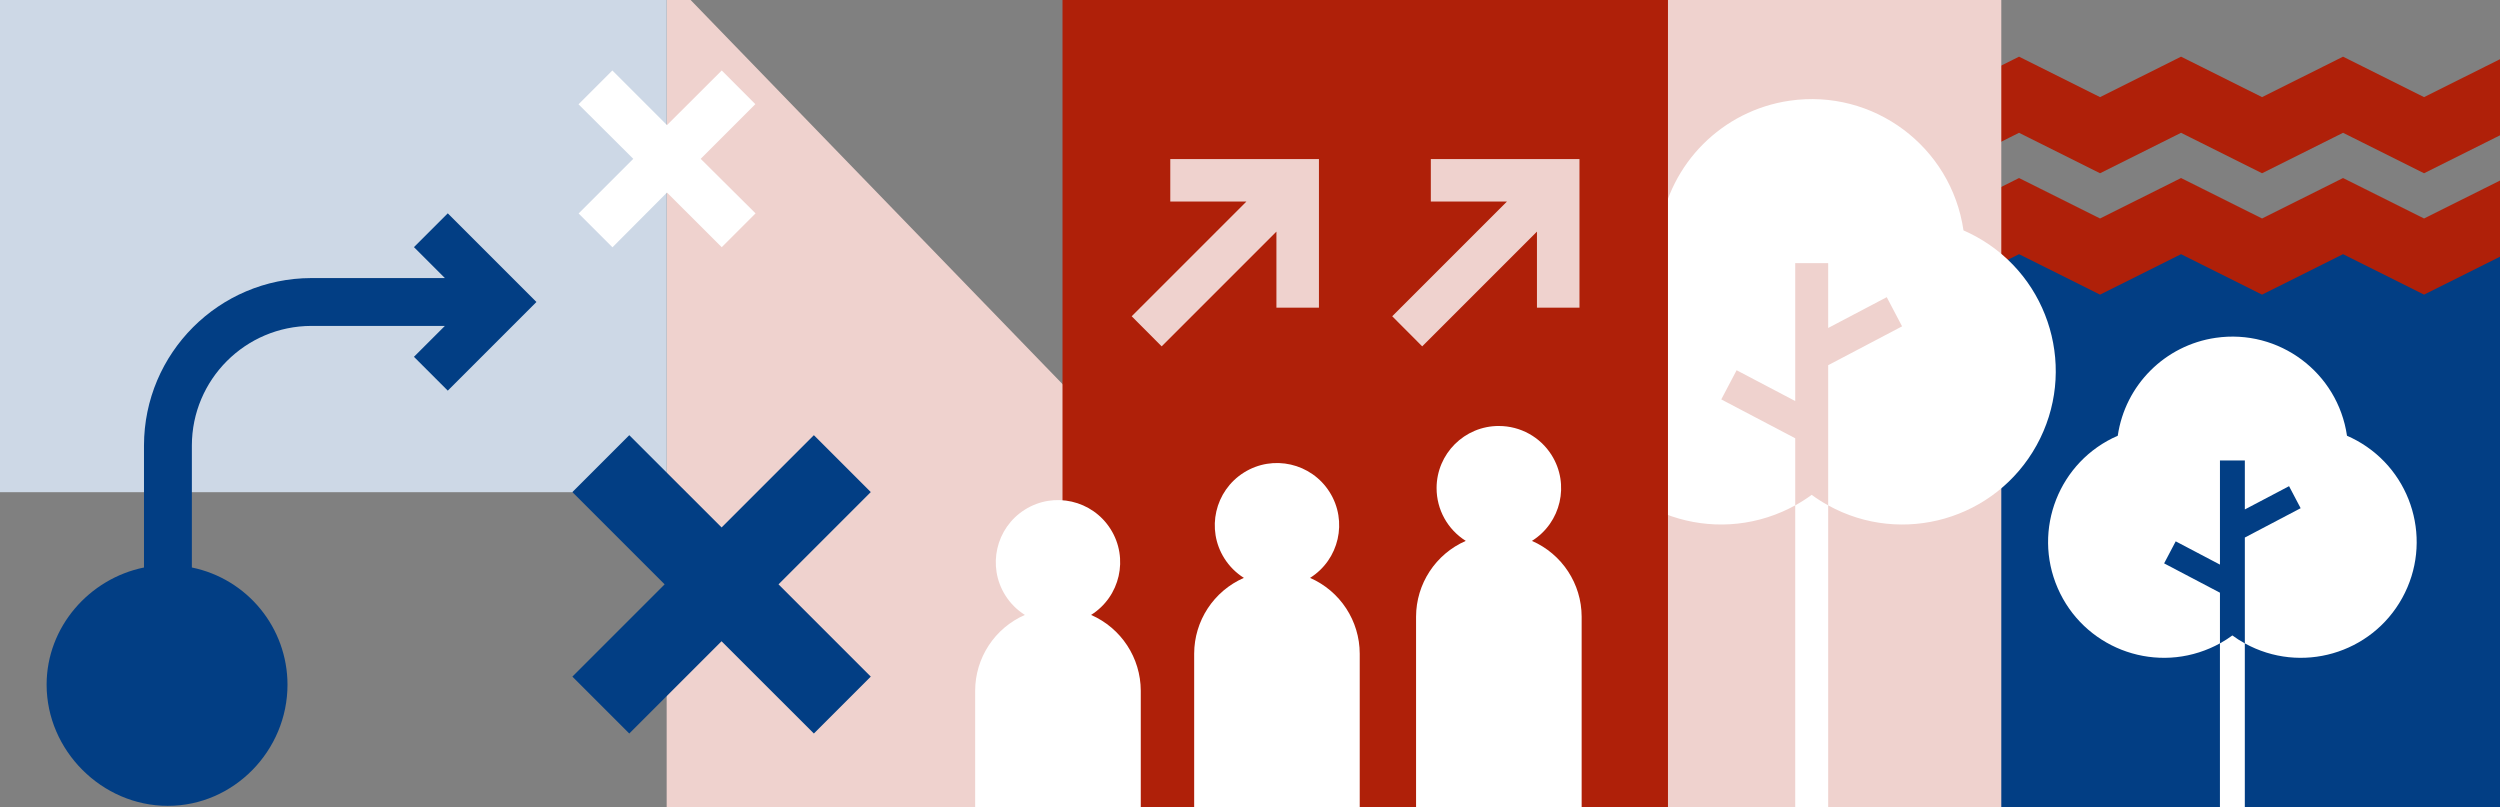 <?xml version="1.0" encoding="UTF-8"?><svg xmlns="http://www.w3.org/2000/svg" viewBox="0 0 1920 620"><rect x="0" y="0" width="1920" height="620" fill="#808080" stroke="none"/><defs><style>.c{fill:#fff;}.d{fill:#efd2ce;}.e{fill:#cdd8e6;}.f{fill:#af2009;}.g{fill:#023e84;}</style></defs><g id="a"/><g id="b"><rect class="g" x="1533" y="194" width="435" height="466"/><polygon class="d" points="512 622 817 622 817 296 512 -19 512 622"/><g><path class="f" d="M1986.09,74.59l-62.21-31.07-62.21,31.07h0l-62.21-31.07-62.2,31.07h0l-62.21-31.07-62.21,31.07-62.21-31.07-15.55,7.77v58.47l15.55-7.77,6.96,3.48c8.6,4.29,51.52,25.72,55.25,27.59l62.21-31.07,6.96,3.48h0l55.25,27.59,62.2-31.07h.01l62.2,31.07,62.21-31.07h0l62.21,31.07,62.21-31.07,15.56,7.77V51.29l-15.56-7.77-62.21,31.07Zm0,0"/><path class="f" d="M1986.09,167.8l-62.21-31.07-62.21,31.07h0l-62.21-31.07-62.2,31.07h0l-62.21-31.07-62.21,31.07h0l-62.21-31.07-15.55,7.77v58.47l15.55-7.76,6.96,3.47c8.6,4.29,51.52,25.73,55.25,27.6l62.21-31.07,6.96,3.48h0l55.25,27.59,62.2-31.07h.01l62.2,31.07,62.21-31.07h0l62.21,31.07,62.21-31.07,15.56,7.77v-58.47l-15.56-7.77-62.21,31.07Zm0,0"/></g><rect class="d" x="1273" y="-63.93" width="264" height="717.93"/><g><path class="c" d="M1378.73,388.11v244.89h25.31v-244.89c-4.4-2.41-8.63-5.1-12.67-8.07-4.03,2.96-8.25,5.66-12.64,8.07Z"/><path class="c" d="M1507.96,176.93c-9.39-64.39-69.2-108.97-133.59-99.58-51.56,7.52-92.06,48.02-99.58,99.58-59.67,25.94-87.02,95.34-61.08,155.02,25.94,59.67,95.34,87.02,155.02,61.08,3.41-1.48,6.74-3.12,10-4.92v-51.52l-56.79-29.84,11.78-22.41,45.01,23.66v-105.94h25.31v49.82l44.98-23.66,11.78,22.41-56.76,29.84v107.65c56.96,31.46,128.63,10.79,160.09-46.17,31.46-56.96,10.79-128.63-46.17-160.09-3.25-1.8-6.59-3.44-10-4.92Z"/></g><g><path class="c" d="M1704.91,494.1v184.9h19.11v-184.9c-3.32-1.82-6.52-3.85-9.56-6.09-3.04,2.24-6.23,4.27-9.54,6.09Z"/><path class="c" d="M1802.49,334.64c-7.09-48.62-52.25-82.28-100.86-75.19-38.93,5.68-69.51,36.26-75.19,75.19-45.06,19.59-65.71,71.99-46.12,117.05,19.59,45.06,71.99,65.71,117.05,46.12,2.57-1.12,5.09-2.36,7.55-3.71v-38.9l-42.88-22.53,8.9-16.92,33.98,17.87v-79.99h19.11v37.62l33.96-17.87,8.9,16.92-42.86,22.53v81.28c43.01,23.75,97.13,8.15,120.88-34.86,23.75-43.01,8.15-97.13-34.86-120.88-2.46-1.36-4.97-2.6-7.55-3.71Z"/></g><rect class="e" x="-204.07" y="-30.44" width="716.07" height="408.44"/><rect class="f" x="816" y="-66" width="465" height="689"/><path class="c" d="M554.3,54.12l-42.05,41.97-41.97-41.97-25.98,25.98,42.05,41.88-41.97,41.97,25.98,25.98,41.88-42.05,42.05,41.97,25.98-25.98-42.14-41.88,41.97-42-25.8-25.86Z"/><path class="g" d="M625.06,334.22l-70.86,70.86-70.92-70.86-43.7,43.7,70.86,70.86-70.86,70.86,43.7,43.7,70.86-70.86,70.92,70.86,43.7-43.7-70.86-70.86,70.86-70.86-43.7-43.7Z"/><path class="g" d="M128.98,618.89c50.59,0,91.82-42.43,91.82-93.07-.05-43.62-30.73-81.2-73.45-89.99v-93.71c.09-50.63,41.08-91.67,91.71-91.82h102.61l-23.76,23.73,25.99,25.99,68.09-68.09-68.09-68.09-25.99,25.96,23.76,23.76h-102.61c-70.93,.16-128.37,57.65-128.48,128.57v93.71c-41.97,8.55-74.78,45.62-74.78,89.99,0,50.59,42.43,93.07,93.07,93.07h.11Z"/><g><path class="c" d="M837.96,472.26c22.33-14.05,29.04-43.53,15-65.86-14.05-22.33-43.53-29.04-65.86-15-22.33,14.05-29.04,43.53-15,65.86,3.81,6.06,8.94,11.19,15,15-23.16,10.12-38.14,32.98-38.18,58.25v91.49h127.19v-91.49c-.04-25.27-15.02-48.13-38.18-58.25h.02Z"/><path class="c" d="M1006.14,443.81c22.33-14.04,29.06-43.53,15.02-65.86s-43.53-29.06-65.86-15.02c-22.33,14.04-29.06,43.53-15.02,65.86,3.82,6.07,8.95,11.2,15.02,15.02-23.16,10.11-38.15,32.98-38.18,58.25v119.94h127.15v-119.94c-.03-25.28-15.01-48.14-38.18-58.25h.04Z"/><path class="c" d="M1151.14,327.15c-26.38-.04-47.8,21.3-47.84,47.68-.03,16.49,8.45,31.82,22.42,40.57-23.16,10.12-38.14,32.98-38.18,58.25v148.35h127.17v-148.41c-.06-25.25-15.04-48.08-38.18-58.18h0c22.36-13.99,29.14-43.47,15.15-65.83-8.74-13.97-24.07-22.44-40.55-22.42"/></g><path class="d" d="M892.16,266l88.13-88.13v58.43h32.66V122.15h-114.17v32.61h58.48l-88.13,88.13,23.03,23.11Z"/><path class="d" d="M1092.25,266l88.13-88.13v58.43h32.66V122.15h-114.17v32.61h58.48l-88.13,88.13,23.03,23.11Z"/></g></svg>